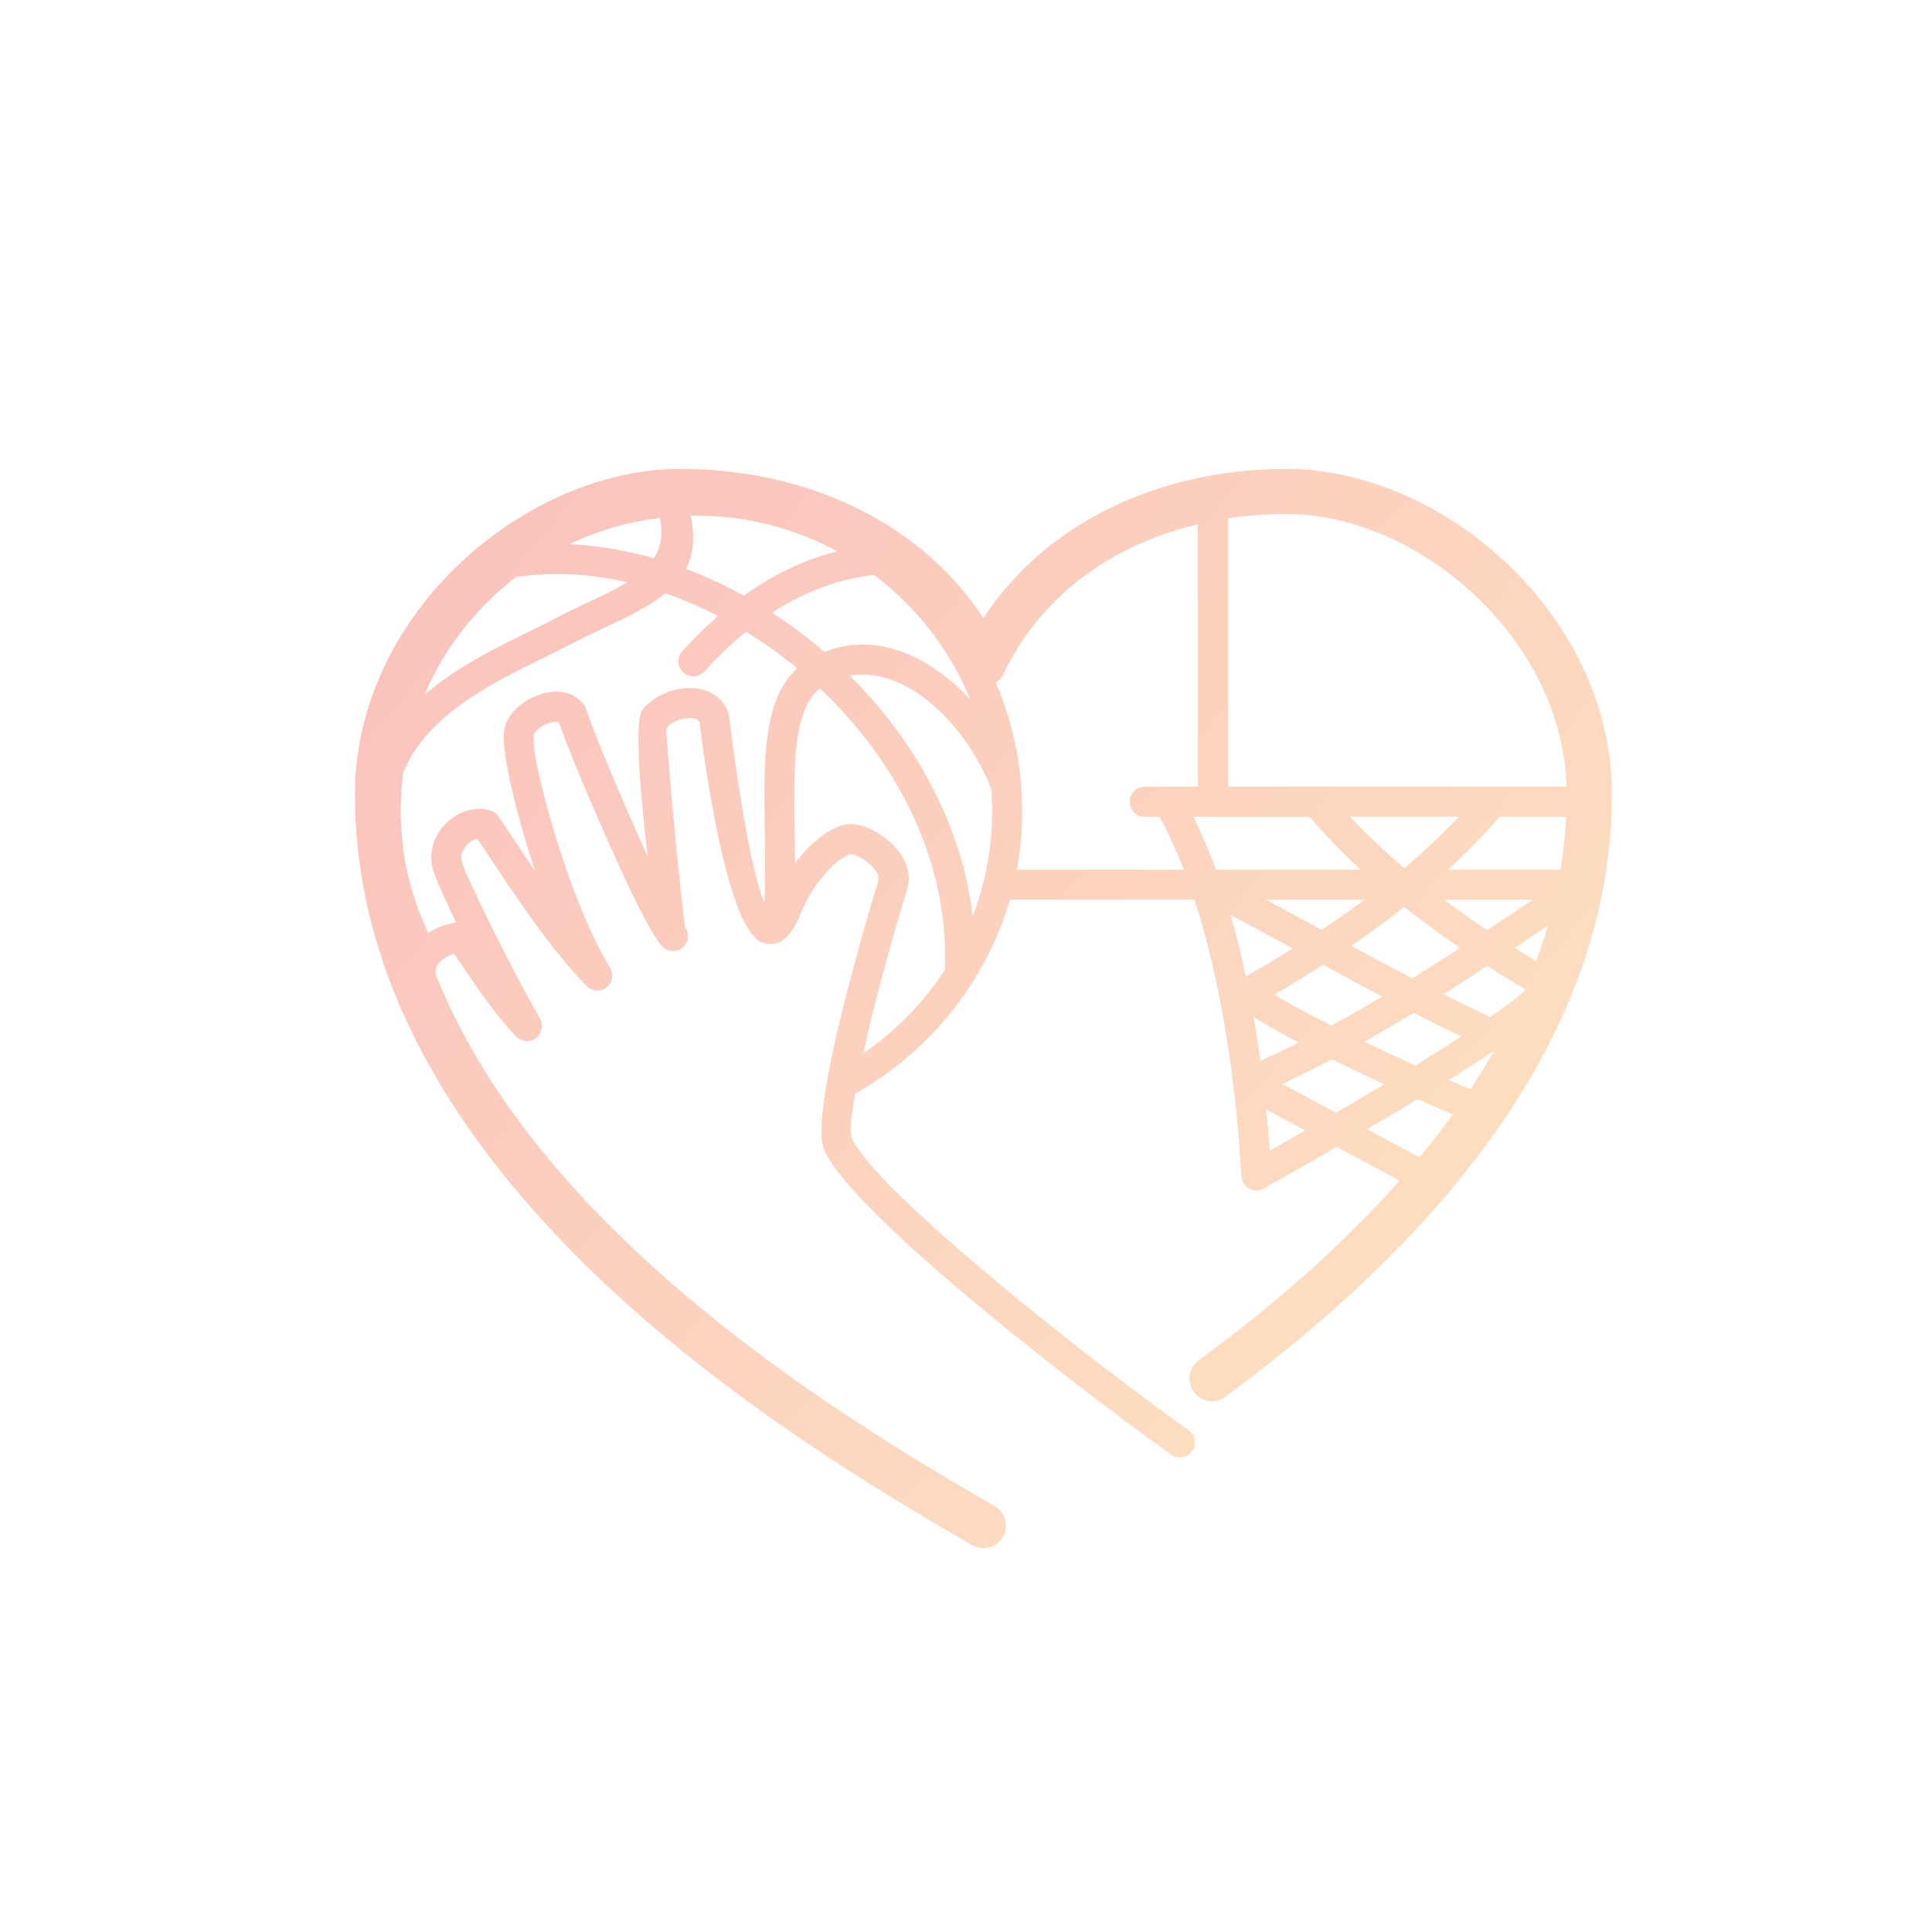 <?xml version="1.0" encoding="UTF-8" standalone="no"?> <svg xmlns="http://www.w3.org/2000/svg" xmlns:xlink="http://www.w3.org/1999/xlink" version="1.1" width="500" height="500" viewBox="0 0 500 500" xml:space="preserve"> <desc>Created with Fabric.js 3.6.3</desc> <defs> </defs> <g transform="matrix(3.892 0 0 3.892 254.5 261)"> <linearGradient id="SVGID_13240" gradientUnits="userSpaceOnUse" gradientTransform="matrix(1 0 0 1 8.21 14.12)" x1="0" y1="0" x2="83.58" y2="71.764"> <stop offset="0%" style="stop-color:rgb(239,65,54);stop-opacity: 1"></stop> <stop offset="100%" style="stop-color:rgb(251,176,64);stop-opacity: 1"></stop> </linearGradient> <path style="stroke: none; stroke-width: 0; stroke-dasharray: none; stroke-linecap: butt; stroke-dashoffset: 0; stroke-linejoin: miter; stroke-miterlimit: 4; fill: url(#SVGID_13240); fill-rule: nonzero; opacity: 0.33;" transform=" translate(-50, -50.002)" d="M 42.01 52.99 c 2.14 -1.47 3.99 -3.35 5.42 -5.53 c 0.09 -1.95 -0.1 -3.87 -0.53 -5.72 c -1.15 -4.95 -4.01 -9.48 -7.77 -13.02 c -1.8 1.46 -1.75 5.12 -1.68 9.37 c 0.01 0.74 0.02 1.49 0.02 2.25 c 0.17 -0.22 0.35 -0.44 0.53 -0.65 c 0.85 -0.95 1.82 -1.67 2.71 -1.9 l 0.07 -0.02 c 0.34 -0.07 0.75 -0.03 1.17 0.09 c 0.56 0.17 1.21 0.53 1.75 0.99 c 0.58 0.5 1.06 1.13 1.25 1.85 c 0.12 0.44 0.12 0.9 -0.02 1.37 c -0.97 3.16 -2.15 7.41 -2.92 10.92 z m 8.74 30.1 c 0.71 0.42 0.96 1.33 0.54 2.05 c -0.41 0.71 -1.33 0.96 -2.04 0.54 c -6.26 -3.61 -16.43 -9.69 -25.08 -18.01 c -8.77 -8.44 -15.96 -19.15 -15.96 -31.91 c 0 -5.78 2.63 -11.02 6.5 -14.89 c 4.16 -4.16 9.79 -6.75 15.15 -6.75 c 4.58 0 9.12 1.07 12.99 3.28 c 2.83 1.61 5.3 3.82 7.15 6.64 c 1.85 -2.82 4.32 -5.03 7.15 -6.64 c 3.87 -2.21 8.41 -3.28 12.99 -3.28 c 5.36 0 10.99 2.59 15.15 6.75 c 3.87 3.87 6.5 9.11 6.5 14.89 c 0 8.22 -3 15.61 -7.48 22.09 c -4.43 6.39 -10.31 11.89 -16.17 16.42 l -2.04 1.54 c -0.66 0.5 -1.6 0.36 -2.1 -0.3 c -0.49 -0.66 -0.36 -1.6 0.31 -2.1 l 2 -1.51 c 3.96 -3.05 7.91 -6.55 11.37 -10.46 l -4.19 -2.23 c -1.78 1.03 -3.44 1.97 -4.78 2.72 c -0.14 0.1 -0.31 0.16 -0.49 0.17 c -0.55 0.03 -1.03 -0.39 -1.06 -0.94 c -0.12 -1.96 -0.29 -4 -0.54 -6.04 l -0.01 -0.02 l 0 -0.05 l 0 -0.03 l 0 0 c -0.34 -2.73 -0.8 -5.47 -1.42 -8.1 c -0.33 -1.43 -0.72 -2.82 -1.15 -4.15 l -12.28 0 c -0.51 1.76 -1.25 3.44 -2.17 4.98 c -1.96 3.3 -4.78 6.04 -8.12 7.92 c -0.27 1.5 -0.37 2.59 -0.23 2.93 c 0.58 1.39 3.35 4.13 6.9 7.23 c 4.93 4.31 11.3 9.22 15.5 12.21 c 0.44 0.32 0.55 0.94 0.23 1.39 c -0.32 0.45 -0.94 0.56 -1.39 0.24 c -4.23 -3.03 -10.67 -7.98 -15.66 -12.34 c -3.74 -3.27 -6.71 -6.26 -7.42 -7.96 c -0.38 -0.91 -0.09 -3.31 0.53 -6.23 c 0.78 -3.65 2.05 -8.26 3.09 -11.65 c 0.03 -0.09 0.02 -0.19 0 -0.28 c -0.07 -0.29 -0.32 -0.59 -0.62 -0.84 c -0.33 -0.29 -0.72 -0.5 -1.04 -0.6 l -0.15 -0.05 c -0.5 0.13 -1.12 0.62 -1.71 1.3 c -0.67 0.75 -1.27 1.7 -1.65 2.66 c -0.7 1.8 -1.6 2.31 -2.59 1.92 c -2.42 -0.95 -3.94 -13.03 -4.14 -14.68 l -0.1 -0.09 c -0.13 -0.1 -0.33 -0.14 -0.55 -0.14 c -0.29 -0.01 -0.6 0.07 -0.89 0.19 c -0.28 0.13 -0.53 0.3 -0.67 0.49 c -0.02 0.09 0.14 2.06 0.35 4.46 c 0.34 3.92 0.85 8.62 0.92 8.79 c 0.23 0.33 0.25 0.79 0 1.14 c -0.32 0.45 -0.95 0.56 -1.39 0.24 c -0.57 -0.4 -1.81 -2.83 -3.1 -5.67 c -1.62 -3.54 -3.4 -7.83 -3.93 -9.38 c -0.07 -0.02 -0.18 -0.02 -0.31 0 c -0.17 0.02 -0.34 0.06 -0.5 0.13 c -0.16 0.07 -0.33 0.17 -0.48 0.28 c -0.22 0.18 -0.38 0.36 -0.37 0.49 l 0 0.21 c -0.07 0.86 0.67 4.17 1.86 7.77 c 0.88 2.69 2.01 5.48 3.21 7.46 c 0.24 0.39 0.19 0.9 -0.14 1.23 c -0.39 0.39 -1.03 0.38 -1.41 -0.01 c -2.24 -2.25 -4.58 -5.76 -6.37 -8.45 l -0.89 -1.33 l -0.09 0.02 c -0.21 0.05 -0.41 0.17 -0.58 0.34 c -0.17 0.17 -0.3 0.38 -0.37 0.6 c -0.04 0.17 -0.05 0.34 -0.02 0.49 c 0.12 0.49 0.91 2.19 1.9 4.19 c 1.06 2.16 2.36 4.64 3.31 6.3 c 0.22 0.39 0.16 0.89 -0.17 1.22 c -0.4 0.38 -1.03 0.37 -1.41 -0.03 c -1.29 -1.33 -2.58 -3.22 -3.56 -4.67 l -0.58 -0.84 c -0.29 0.09 -0.61 0.25 -0.85 0.48 c -0.21 0.19 -0.36 0.44 -0.36 0.75 c 0 0.06 0.01 0.14 0.03 0.22 c 2.68 6.7 7.35 12.64 12.64 17.72 c 8.39 8.07 18.36 14.03 24.5 17.57 z m 28.25 -23.19 c 0.77 -0.93 1.51 -1.88 2.22 -2.85 c -0.66 -0.28 -1.46 -0.62 -2.35 -1.02 l -0.11 0.07 c -1.08 0.65 -2.17 1.3 -3.25 1.93 l 3.49 1.87 z m 3.38 -4.52 c 0.54 -0.82 1.06 -1.66 1.55 -2.51 l -0.04 -0.02 c -0.92 0.62 -1.91 1.26 -2.96 1.91 l 1.45 0.62 z m 3.56 -6.49 l 0.08 -0.17 c -0.85 -0.5 -1.69 -1.01 -2.51 -1.55 c -0.96 0.63 -1.93 1.26 -2.92 1.89 c 1.02 0.51 2.06 1.02 3.11 1.51 c 0.88 -0.61 1.64 -1.17 2.24 -1.68 z m 0.82 -2.04 c 0.29 -0.77 0.55 -1.56 0.77 -2.35 l -0.76 0.51 l -1.44 0.96 c 0.47 0.3 0.95 0.59 1.43 0.88 z m 1.62 -6.08 c 0.19 -1.16 0.31 -2.33 0.37 -3.52 l -4.42 0 c -1.06 1.22 -2.21 2.4 -3.44 3.52 l 7.49 0 z m 0.4 -5.52 c -0.15 -4.73 -2.38 -9.03 -5.61 -12.26 c -3.62 -3.62 -8.46 -5.87 -13.03 -5.87 c -1.3 0 -2.6 0.09 -3.87 0.29 l 0 17.84 l 22.51 0 z m -24.52 -17.45 c -1.99 0.48 -3.9 1.21 -5.64 2.2 c -3.07 1.75 -5.64 4.31 -7.27 7.73 c -0.11 0.24 -0.29 0.45 -0.52 0.61 c 1.13 2.62 1.75 5.52 1.75 8.56 c 0 1.32 -0.12 2.61 -0.35 3.87 l 11.1 0 c -0.49 -1.25 -1.02 -2.43 -1.61 -3.52 l -0.99 0 c -0.55 0 -1 -0.45 -1 -1 c 0 -0.55 0.45 -1 1 -1 l 3.53 0 l 0 -17.45 z m -53 19.55 c 0.04 0.88 0.12 1.75 0.24 2.6 c 0.09 0.54 0.21 1.08 0.34 1.6 c 0.31 1.18 0.73 2.33 1.25 3.42 c 0.42 -0.27 0.88 -0.46 1.3 -0.57 c 0.19 -0.05 0.38 -0.09 0.55 -0.11 c -0.82 -1.69 -1.44 -3.1 -1.57 -3.64 c -0.13 -0.51 -0.1 -1.03 0.03 -1.5 c 0.16 -0.56 0.48 -1.08 0.89 -1.49 c 0.42 -0.4 0.94 -0.71 1.51 -0.85 c 0.45 -0.11 0.93 -0.11 1.4 0.02 c 0.24 0.07 0.44 0.22 0.57 0.42 l 2.43 3.63 l -0.14 -0.42 c -1.22 -3.72 -1.99 -7.29 -1.95 -8.47 c -0.06 -0.86 0.43 -1.65 1.14 -2.2 c 0.28 -0.22 0.6 -0.4 0.93 -0.54 c 0.34 -0.15 0.69 -0.25 1.04 -0.29 c 0.84 -0.1 1.66 0.13 2.19 0.81 c 0.09 0.11 0.14 0.23 0.18 0.35 c 0.37 1.2 2.23 5.68 3.91 9.38 l 0.17 0.37 c -0.15 -1.28 -0.29 -2.62 -0.4 -3.87 c -0.25 -2.84 -0.32 -5.33 0.04 -5.82 c 0.35 -0.47 0.88 -0.87 1.48 -1.13 c 0.52 -0.22 1.11 -0.36 1.68 -0.36 c 0.63 0 1.25 0.16 1.75 0.53 c 0.32 0.25 0.6 0.58 0.78 1 c 0.04 0.1 0.07 0.2 0.08 0.3 l 0.01 0.09 c 0.14 1.09 1.2 9.7 2.35 12.36 c 0.07 -1.66 0.04 -3.3 0.02 -4.86 c -0.07 -4.62 -0.13 -8.62 2.16 -10.73 c -1.08 -0.89 -2.22 -1.71 -3.41 -2.43 c -0.97 0.79 -1.89 1.67 -2.76 2.64 c -0.37 0.4 -1 0.44 -1.4 0.07 c -0.41 -0.37 -0.44 -1 -0.08 -1.41 c 0.76 -0.84 1.56 -1.63 2.39 -2.35 c -1.15 -0.59 -2.32 -1.09 -3.51 -1.51 c -1.09 0.9 -2.55 1.59 -4.11 2.32 c -0.67 0.32 -1.37 0.64 -2.02 0.99 l -1.93 0.96 c -3.5 1.72 -7.88 3.87 -9.37 7.68 c -0.11 0.84 -0.17 1.69 -0.17 2.56 l 0 0.37 l 0.01 0.08 l 0 0 z m 67.35 12.94 c -1.07 0.65 -2.17 1.29 -3.28 1.92 c 1.17 0.56 2.33 1.1 3.4 1.58 c 1.06 -0.65 2.09 -1.3 3.05 -1.93 c -1.07 -0.51 -2.13 -1.04 -3.17 -1.57 z m -5.44 3.09 c -1.08 0.57 -2.18 1.12 -3.3 1.64 l 3.58 1.91 c 1.05 -0.61 2.14 -1.25 3.22 -1.89 c -1.14 -0.52 -2.33 -1.09 -3.5 -1.66 z m -4.75 0.11 c 0.87 -0.4 1.71 -0.8 2.55 -1.22 c -1.1 -0.58 -2.12 -1.15 -3 -1.69 c 0.17 0.97 0.32 1.94 0.45 2.91 z m 4.72 -2.35 c 1.16 -0.63 2.29 -1.27 3.39 -1.93 c -1.31 -0.69 -2.62 -1.4 -3.95 -2.12 c -1.06 0.69 -2.15 1.36 -3.24 1.99 c 1.04 0.62 2.3 1.3 3.64 1.97 l 0.16 0.09 z m 5.38 -3.14 c 1.08 -0.67 2.14 -1.35 3.18 -2.02 c -1.02 -0.7 -2.02 -1.42 -2.98 -2.16 c -0.25 -0.19 -0.5 -0.38 -0.74 -0.57 c -0.42 0.33 -0.84 0.66 -1.27 0.98 c -0.74 0.55 -1.49 1.09 -2.25 1.61 c 1.37 0.74 2.71 1.46 4.06 2.16 z m 4.98 -3.21 l 2.16 -1.43 l 0.88 -0.59 l -5.91 0 c 0.93 0.69 1.89 1.37 2.87 2.02 z m -8.42 -4.02 c -1.21 -1.12 -2.34 -2.29 -3.39 -3.52 l -6.4 0 l -0.03 0 l -0.02 0 l -1.28 0 c 0.55 1.11 1.05 2.29 1.5 3.52 l 9.62 0 z m -0.71 -3.52 c 1.12 1.2 2.33 2.33 3.62 3.42 c 1.28 -1.09 2.51 -2.23 3.64 -3.42 l -7.26 0 z m -6.88 10.6 c 1.04 -0.59 2.07 -1.2 3.09 -1.84 c -1.34 -0.73 -2.72 -1.47 -4.14 -2.23 c 0.25 0.88 0.48 1.78 0.7 2.69 c 0.1 0.44 0.2 0.89 0.3 1.34 l 0.05 0.04 z m 5 -3.07 c 0.97 -0.65 1.92 -1.32 2.85 -2.01 l -6.56 0 c 1.21 0.64 2.38 1.28 3.52 1.9 l 0.07 0.04 l 0.12 0.07 z m -1.08 13.33 l -2.61 -1.4 c 0.1 0.93 0.18 1.84 0.24 2.75 l 2.37 -1.35 z m -40.88 -40.88 c 0.32 1.47 0.17 2.61 -0.31 3.54 c 1.31 0.49 2.59 1.09 3.84 1.78 c 0.77 -0.54 1.56 -1.04 2.38 -1.47 c 1.22 -0.64 2.5 -1.14 3.84 -1.48 c -2.79 -1.51 -5.97 -2.37 -9.36 -2.37 l -0.39 0 z m -17.7 11.92 c 2.13 -1.85 4.79 -3.15 7.09 -4.28 c 0.63 -0.31 1.24 -0.61 1.87 -0.94 c 0.71 -0.37 1.42 -0.7 2.1 -1.02 c 0.87 -0.41 1.71 -0.81 2.43 -1.25 c -1.18 -0.27 -2.37 -0.45 -3.54 -0.52 c -1.3 -0.07 -2.59 -0.02 -3.86 0.17 c -0.67 0.51 -1.31 1.08 -1.91 1.68 c -1.76 1.75 -3.19 3.84 -4.18 6.16 z m 15.26 -9.09 c 0.45 -0.71 0.62 -1.57 0.39 -2.68 c -2.13 0.26 -4.15 0.86 -6.02 1.75 l 0.43 0.02 c 1.73 0.11 3.48 0.42 5.2 0.91 z m 22.44 15.34 c -0.27 -0.68 -0.6 -1.35 -0.97 -2 c -1.14 -1.97 -2.69 -3.64 -4.38 -4.64 c -1.31 -0.77 -2.71 -1.13 -4.06 -0.89 c 3.72 3.7 6.54 8.35 7.72 13.42 c 0.2 0.84 0.35 1.69 0.45 2.55 c 0.83 -2.15 1.29 -4.49 1.29 -6.94 c 0 -0.51 -0.02 -1.01 -0.05 -1.5 z m -11.11 -9.11 l 0.11 -0.04 c 2.24 -0.86 4.56 -0.44 6.66 0.79 c 1.05 0.62 2.04 1.45 2.94 2.42 c -1 -2.44 -2.47 -4.64 -4.31 -6.47 c -0.65 -0.65 -1.35 -1.26 -2.09 -1.82 c -1.91 0.22 -3.7 0.8 -5.36 1.68 c -0.49 0.25 -0.96 0.53 -1.42 0.83 c 1.08 0.71 2.13 1.48 3.14 2.32 l 0.33 0.29 z" stroke-linecap="round"></path> </g> </svg> 